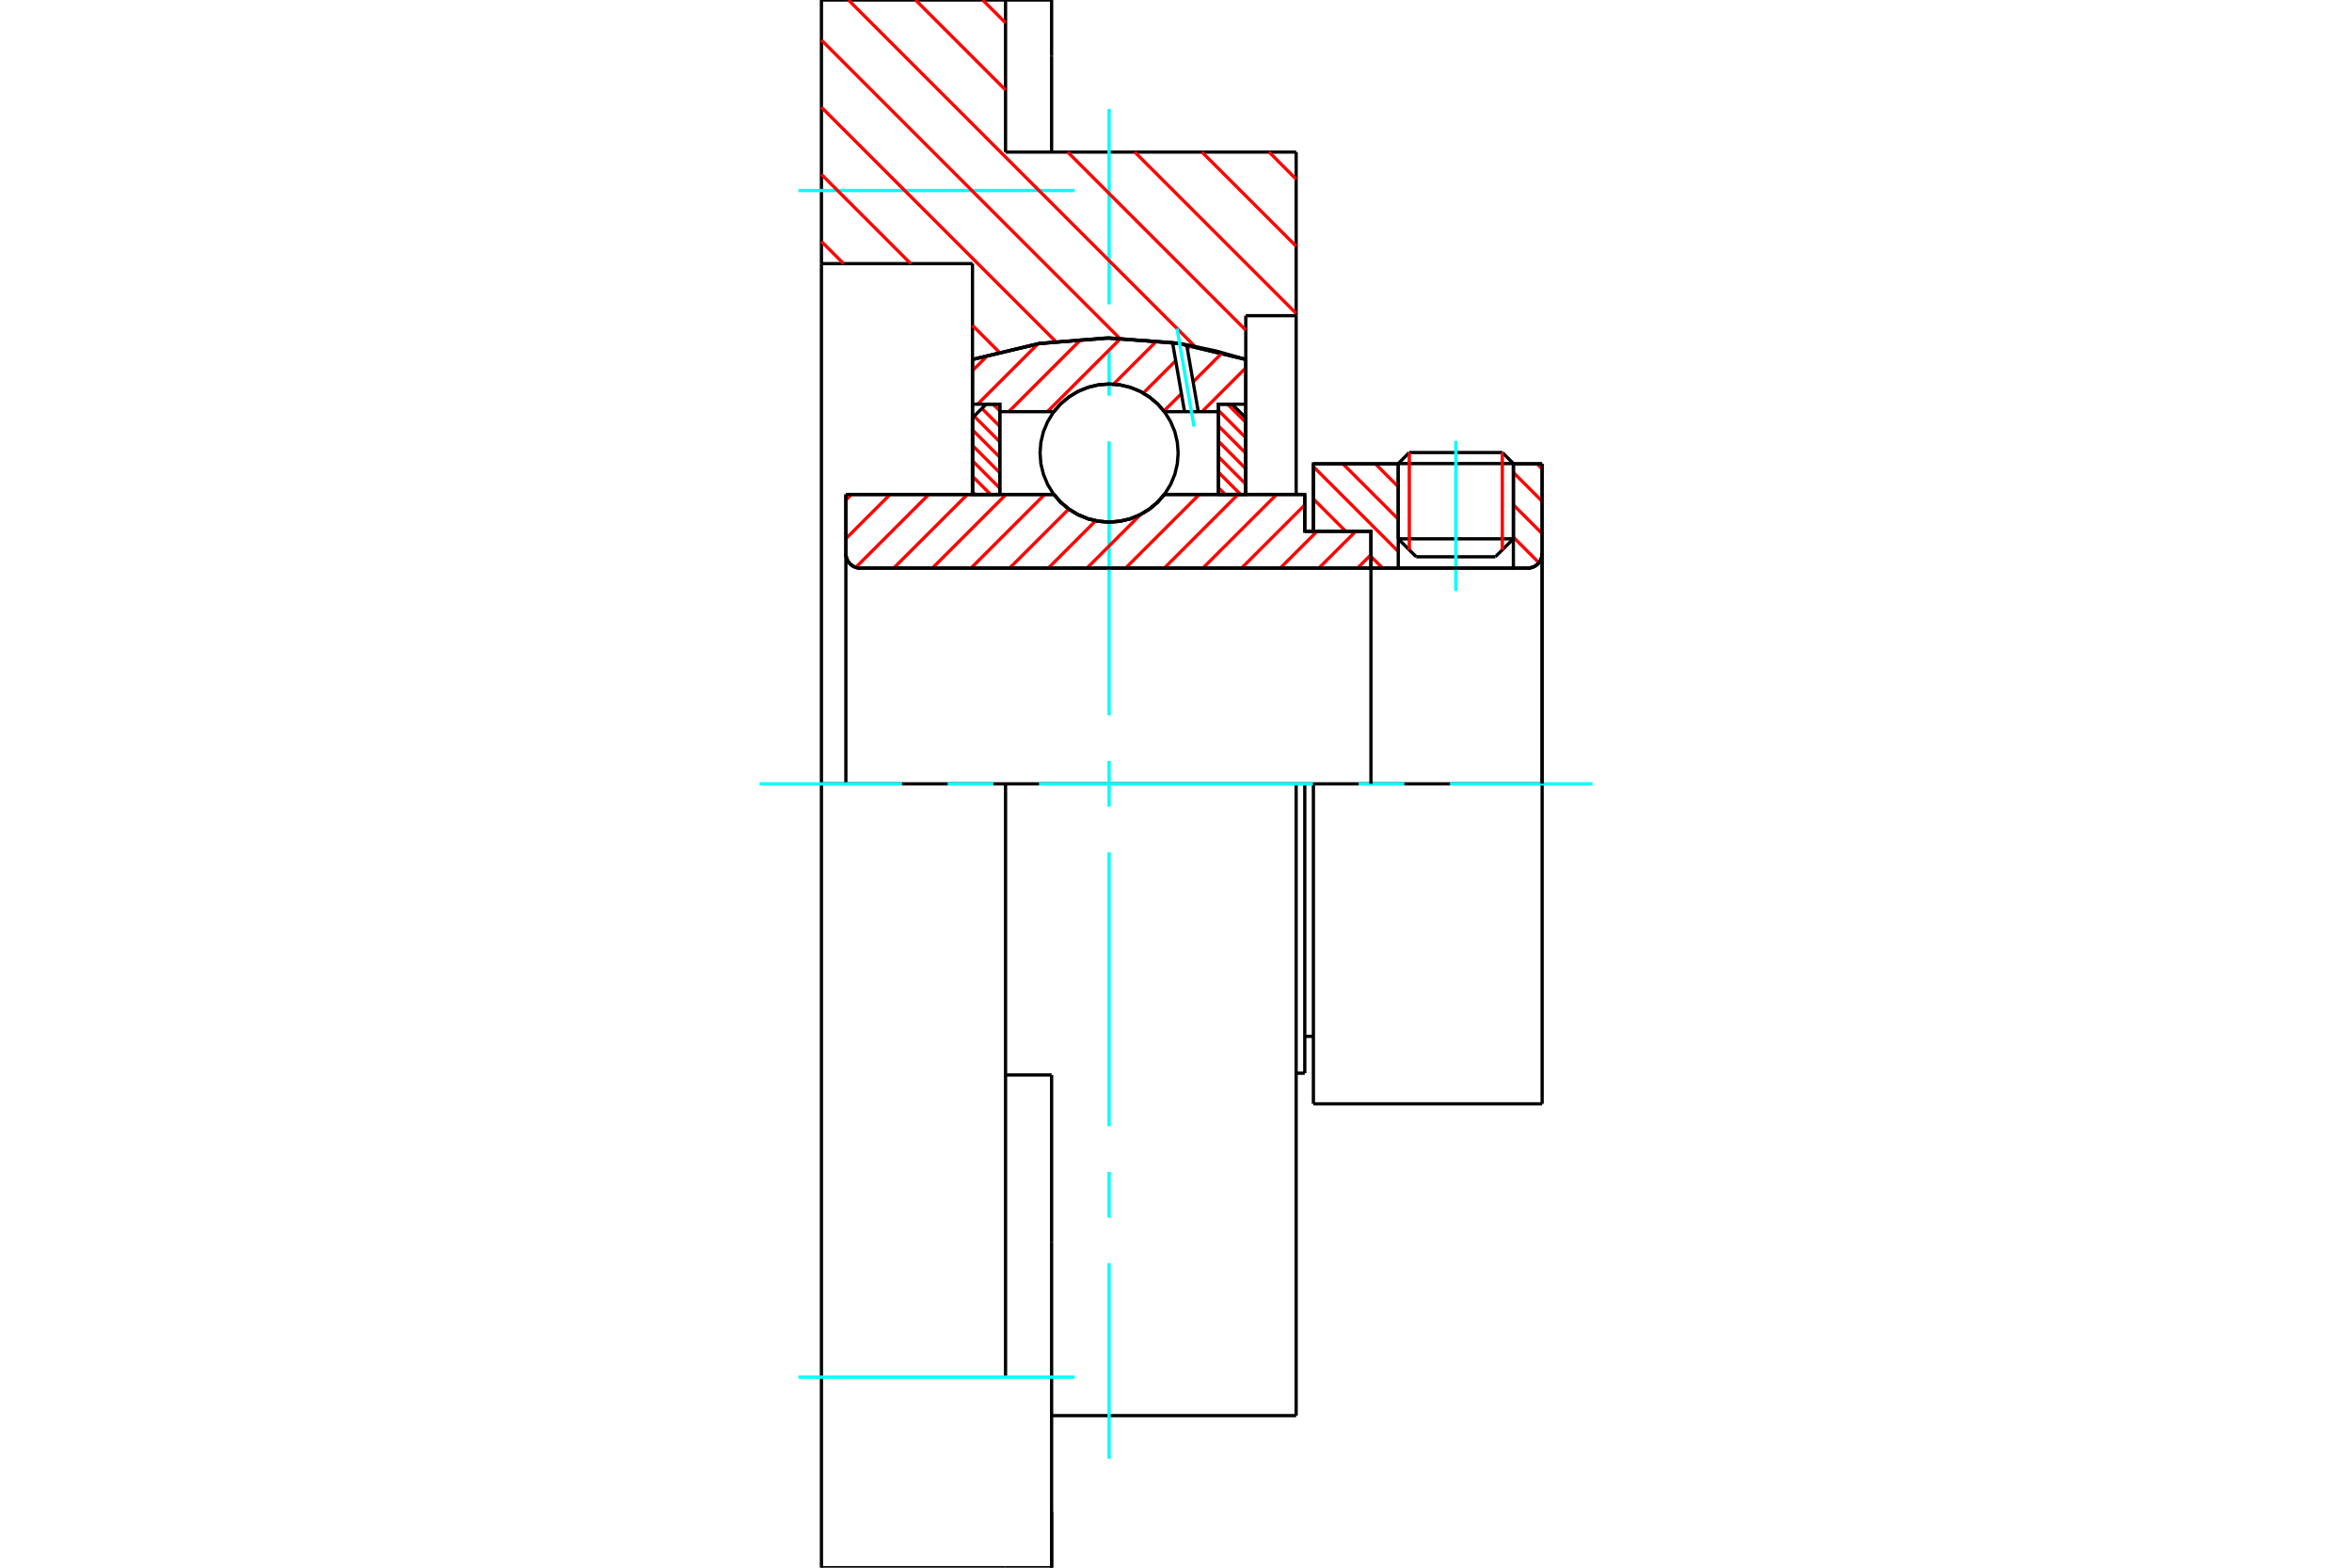 <?xml version="1.0" standalone="no"?>
<!DOCTYPE svg PUBLIC "-//W3C//DTD SVG 1.1//EN"
	"http://www.w3.org/Graphics/SVG/1.1/DTD/svg11.dtd">
<svg xmlns="http://www.w3.org/2000/svg" height="100%" width="100%" viewBox="0 0 36000 24000">
	<rect x="-1800" y="-1200" width="39600" height="26400" style="fill:#FFF"/>
	<g style="fill:none; fill-rule:evenodd" transform="matrix(1 0 0 1 0 0)">
		<g style="fill:none; stroke:#000; stroke-width:50; shape-rendering:geometricPrecision">
			<line x1="20103" y1="12000" x2="19971" y2="12000"/>
			<line x1="19971" y1="8134" x2="20103" y2="8134"/>
			<line x1="19971" y1="16430" x2="19971" y2="12000"/>
			<line x1="19971" y1="7570" x2="19971" y2="8134"/>
			<line x1="19971" y1="12000" x2="19839" y2="12000"/>
			<line x1="12947" y1="7570" x2="16131" y2="7570"/>
			<line x1="17822" y1="7570" x2="19971" y2="7570"/>
			<polyline points="16131,7570 16239,7693 16364,7797 16504,7881 16655,7943 16814,7980 16976,7993 17139,7980 17298,7943 17449,7881 17589,7797 17714,7693 17822,7570"/>
			<polyline points="12947,8477 12950,8512 12958,8545 12971,8577 12989,8606 13011,8633 13038,8655 13067,8673 13099,8686 13133,8695 13167,8697"/>
			<line x1="12947" y1="8477" x2="12947" y2="12000"/>
			<line x1="12947" y1="8477" x2="12947" y2="7570"/>
			<line x1="23164" y1="8249" x2="23164" y2="7101"/>
			<line x1="22888" y1="8524" x2="23164" y2="8249"/>
			<line x1="21402" y1="8249" x2="21677" y2="8524"/>
			<line x1="21402" y1="7101" x2="21402" y2="8249"/>
			<line x1="21402" y1="7101" x2="20103" y2="7101"/>
			<line x1="20103" y1="8134" x2="20103" y2="7101"/>
			<line x1="23384" y1="8697" x2="13167" y2="8697"/>
			<polyline points="23384,8697 23418,8695 23452,8686 23484,8673 23513,8655 23539,8633 23562,8606 23580,8577 23593,8545 23601,8512 23604,8477"/>
			<line x1="23604" y1="7101" x2="23604" y2="8477"/>
			<line x1="23604" y1="7101" x2="23164" y2="7101"/>
			<polyline points="23604,16899 23604,12000 20103,12000"/>
			<line x1="20103" y1="16899" x2="20103" y2="12000"/>
			<line x1="23604" y1="8477" x2="23604" y2="12000"/>
			<line x1="21402" y1="8249" x2="23164" y2="8249"/>
			<line x1="23164" y1="7097" x2="21402" y2="7097"/>
			<line x1="21571" y1="6928" x2="22995" y2="6928"/>
			<line x1="22888" y1="8524" x2="21677" y2="8524"/>
			<line x1="19971" y1="15866" x2="20103" y2="15866"/>
			<line x1="19839" y1="16430" x2="19971" y2="16430"/>
			<polyline points="12947,8477 12950,8512 12958,8545 12971,8577 12989,8606 13011,8633 13038,8655 13067,8673 13099,8686 13133,8695 13167,8697"/>
			<line x1="20103" y1="16899" x2="23604" y2="16899"/>
			<polyline points="23384,8697 23418,8695 23452,8686 23484,8673 23513,8655 23539,8633 23562,8606 23580,8577 23593,8545 23601,8512 23604,8477"/>
			<line x1="21402" y1="7097" x2="21402" y2="7101"/>
			<line x1="23164" y1="7101" x2="23164" y2="7097"/>
			<line x1="21571" y1="6928" x2="21402" y2="7097"/>
			<line x1="23164" y1="7097" x2="22995" y2="6928"/>
			<polyline points="19839,12000 15391,12000 12573,12000"/>
			<line x1="15391" y1="2328" x2="19839" y2="2328"/>
			<line x1="15391" y1="0" x2="15391" y2="2328"/>
			<line x1="12573" y1="0" x2="15391" y2="0"/>
			<line x1="12573" y1="4036" x2="12573" y2="0"/>
			<line x1="14885" y1="4036" x2="12573" y2="4036"/>
			<line x1="14885" y1="5503" x2="14885" y2="4036"/>
			<polyline points="19068,5503 18035,5257 16976,5174 15918,5257 14885,5503"/>
			<line x1="19068" y1="4833" x2="19068" y2="5503"/>
			<line x1="19839" y1="4833" x2="19068" y2="4833"/>
			<line x1="19839" y1="2328" x2="19839" y2="4833"/>
			<line x1="14885" y1="7570" x2="14885" y2="5503"/>
			<line x1="19068" y1="5503" x2="19068" y2="7570"/>
			<line x1="19839" y1="4833" x2="19839" y2="7570"/>
			<line x1="19839" y1="12000" x2="19839" y2="21672"/>
			<line x1="12573" y1="12000" x2="12573" y2="4036"/>
			<line x1="16096" y1="16457" x2="15391" y2="16457"/>
			<line x1="16096" y1="19020" x2="16096" y2="16457"/>
			<line x1="15391" y1="21083" x2="15391" y2="12000"/>
			<line x1="16096" y1="24000" x2="16096" y2="19020"/>
			<line x1="16096" y1="854" x2="16096" y2="0"/>
			<line x1="16096" y1="2328" x2="16096" y2="854"/>
			<line x1="16096" y1="24000" x2="16096" y2="23146"/>
			<polyline points="12573,24000 12573,21083 12573,12000"/>
			<line x1="12573" y1="24000" x2="15391" y2="24000"/>
			<line x1="16096" y1="21672" x2="19839" y2="21672"/>
			<line x1="16096" y1="0" x2="15391" y2="0"/>
			<line x1="15391" y1="24000" x2="16096" y2="24000"/>
		</g>
		<g style="fill:none; stroke:#0FF; stroke-width:50; shape-rendering:geometricPrecision">
			<line x1="22283" y1="9048" x2="22283" y2="6750"/>
			<line x1="16976" y1="22332" x2="16976" y2="19340"/>
			<line x1="16976" y1="18641" x2="16976" y2="17942"/>
			<line x1="16976" y1="17243" x2="16976" y2="13049"/>
			<line x1="16976" y1="12350" x2="16976" y2="11650"/>
			<line x1="16976" y1="10951" x2="16976" y2="6757"/>
			<line x1="16976" y1="6058" x2="16976" y2="5359"/>
			<line x1="16976" y1="4660" x2="16976" y2="1668"/>
			<line x1="11626" y1="12000" x2="13806" y2="12000"/>
			<line x1="14505" y1="12000" x2="15204" y2="12000"/>
			<line x1="15903" y1="12000" x2="20097" y2="12000"/>
			<line x1="20796" y1="12000" x2="21495" y2="12000"/>
			<line x1="22194" y1="12000" x2="24374" y2="12000"/>
			<line x1="12220" y1="2917" x2="16448" y2="2917"/>
			<line x1="12220" y1="21083" x2="16448" y2="21083"/>
		</g>
		<g style="fill:none; stroke:#F00; stroke-width:50; shape-rendering:geometricPrecision">
			<line x1="19425" y1="2328" x2="19839" y2="2743"/>
			<line x1="18397" y1="2328" x2="19839" y2="3770"/>
			<line x1="15041" y1="0" x2="15391" y2="350"/>
			<line x1="17369" y1="2328" x2="19839" y2="4798"/>
			<line x1="14013" y1="0" x2="15391" y2="1378"/>
			<line x1="16342" y1="2328" x2="19068" y2="5055"/>
			<line x1="12986" y1="0" x2="18289" y2="5303"/>
			<line x1="12573" y1="614" x2="17138" y2="5180"/>
			<line x1="12573" y1="1642" x2="16156" y2="5225"/>
			<line x1="12573" y1="2670" x2="13939" y2="4036"/>
			<line x1="14885" y1="4982" x2="15290" y2="5387"/>
			<line x1="12573" y1="3697" x2="12912" y2="4036"/>
		</g>
		<g style="fill:none; stroke:#000; stroke-width:50; shape-rendering:geometricPrecision">
			<polyline points="19068,5503 18035,5257 16976,5174 15918,5257 14885,5503"/>
		</g>
		<g style="fill:none; stroke:#F00; stroke-width:50; shape-rendering:geometricPrecision">
			<line x1="22995" y1="6928" x2="22995" y2="8418"/>
			<line x1="21571" y1="8418" x2="21571" y2="6928"/>
			<line x1="14885" y1="7529" x2="14926" y2="7570"/>
			<line x1="14885" y1="7292" x2="15163" y2="7570"/>
			<line x1="14885" y1="7055" x2="15303" y2="7474"/>
			<line x1="14885" y1="6819" x2="15303" y2="7237"/>
			<line x1="14885" y1="6582" x2="15303" y2="7000"/>
			<line x1="14910" y1="6371" x2="15303" y2="6764"/>
			<line x1="15029" y1="6253" x2="15303" y2="6527"/>
			<line x1="15200" y1="6188" x2="15303" y2="6290"/>
		</g>
		<g style="fill:none; stroke:#000; stroke-width:50; shape-rendering:geometricPrecision">
			<polyline points="15303,7570 15303,6188 15094,6188 14885,6397 14885,7570 15303,7570"/>
		</g>
		<g style="fill:none; stroke:#F00; stroke-width:50; shape-rendering:geometricPrecision">
			<line x1="18790" y1="6188" x2="19068" y2="6466"/>
			<line x1="18650" y1="6284" x2="19068" y2="6702"/>
			<line x1="18650" y1="6521" x2="19068" y2="6939"/>
			<line x1="18650" y1="6757" x2="19068" y2="7176"/>
			<line x1="18650" y1="6994" x2="19068" y2="7412"/>
			<line x1="18650" y1="7230" x2="18989" y2="7570"/>
			<line x1="18650" y1="7467" x2="18753" y2="7570"/>
		</g>
		<g style="fill:none; stroke:#000; stroke-width:50; shape-rendering:geometricPrecision">
			<polyline points="18650,7570 18650,6188 18859,6188 19068,6397 19068,7570 18650,7570"/>
			<polyline points="18033,6936 18020,6770 17982,6609 17918,6456 17831,6315 17724,6188 17598,6081 17456,5994 17303,5931 17142,5892 16976,5879 16811,5892 16650,5931 16497,5994 16355,6081 16229,6188 16121,6315 16035,6456 15971,6609 15932,6770 15919,6936 15932,7101 15971,7262 16035,7416 16121,7557 16229,7683 16355,7791 16497,7877 16650,7941 16811,7980 16976,7993 17142,7980 17303,7941 17456,7877 17598,7791 17724,7683 17831,7557 17918,7416 17982,7262 18020,7101 18033,6936"/>
		</g>
		<g style="fill:none; stroke:#F00; stroke-width:50; shape-rendering:geometricPrecision">
			<line x1="23526" y1="7101" x2="23604" y2="7179"/>
			<line x1="23164" y1="7233" x2="23604" y2="7674"/>
			<line x1="23164" y1="7729" x2="23604" y2="8169"/>
			<line x1="23164" y1="8224" x2="23555" y2="8615"/>
			<line x1="21051" y1="7101" x2="21402" y2="7452"/>
			<line x1="20555" y1="7101" x2="21402" y2="7948"/>
			<line x1="20103" y1="7144" x2="21402" y2="8443"/>
			<line x1="20103" y1="7639" x2="20598" y2="8134"/>
			<line x1="20984" y1="8519" x2="21162" y2="8697"/>
		</g>
		<g style="fill:none; stroke:#000; stroke-width:50; shape-rendering:geometricPrecision">
			<line x1="23604" y1="12000" x2="23604" y2="7101"/>
			<polyline points="23384,8697 23418,8695 23452,8686 23484,8673 23513,8655 23539,8633 23562,8606 23580,8577 23593,8545 23601,8512 23604,8477"/>
			<polyline points="23384,8697 23164,8697 23164,7101"/>
			<polyline points="23164,8697 21402,8697 21402,7101"/>
			<polyline points="21402,8697 20984,8697 20984,12000"/>
			<polyline points="20984,8697 20984,8134 20103,8134 20103,7101 21402,7101"/>
			<line x1="23164" y1="7101" x2="23604" y2="7101"/>
		</g>
		<g style="fill:none; stroke:#F00; stroke-width:50; shape-rendering:geometricPrecision">
			<line x1="19068" y1="5632" x2="18399" y2="6302"/>
			<line x1="18709" y1="5400" x2="18262" y2="5847"/>
			<line x1="18083" y1="6026" x2="17815" y2="6293"/>
			<line x1="18227" y1="5290" x2="18175" y2="5343"/>
			<line x1="17996" y1="5522" x2="17499" y2="6018"/>
			<line x1="17708" y1="5217" x2="17044" y2="5881"/>
			<line x1="17156" y1="5178" x2="16032" y2="6302"/>
			<line x1="16552" y1="5190" x2="15441" y2="6302"/>
			<line x1="15887" y1="5264" x2="14963" y2="6188"/>
			<line x1="15126" y1="5433" x2="14885" y2="5674"/>
		</g>
		<g style="fill:none; stroke:#000; stroke-width:50; shape-rendering:geometricPrecision">
			<polyline points="14885,7570 14885,6188 14885,5503"/>
			<polyline points="17947,5244 16917,5175 15889,5262 14885,5503"/>
			<polyline points="18163,5278 18056,5260 17947,5244"/>
			<polyline points="19068,5503 18620,5375 18163,5278"/>
			<polyline points="19068,5503 19068,6188 18650,6188 18650,6302 18650,7570"/>
			<polyline points="18650,6302 18341,6302 18131,6302 17822,6302 17714,6179 17589,6075 17449,5990 17298,5929 17139,5891 16976,5879 16814,5891 16655,5929 16504,5990 16364,6075 16239,6179 16131,6302 15303,6302 15303,7570"/>
			<polyline points="15303,6302 15303,6188 14885,6188"/>
			<line x1="19068" y1="6188" x2="19068" y2="7570"/>
		</g>
		<g style="fill:none; stroke:#0FF; stroke-width:50; shape-rendering:geometricPrecision">
			<line x1="18276" y1="6531" x2="18016" y2="5031"/>
		</g>
		<g style="fill:none; stroke:#000; stroke-width:50; shape-rendering:geometricPrecision">
			<line x1="18131" y1="6302" x2="17947" y2="5244"/>
			<line x1="18341" y1="6302" x2="18163" y2="5278"/>
		</g>
		<g style="fill:none; stroke:#F00; stroke-width:50; shape-rendering:geometricPrecision">
			<line x1="20984" y1="8492" x2="20779" y2="8697"/>
			<line x1="20751" y1="8134" x2="20187" y2="8697"/>
			<line x1="20159" y1="8134" x2="19596" y2="8697"/>
			<line x1="19971" y1="7730" x2="19004" y2="8697"/>
			<line x1="19540" y1="7570" x2="18412" y2="8697"/>
			<line x1="18948" y1="7570" x2="17821" y2="8697"/>
			<line x1="18356" y1="7570" x2="17229" y2="8697"/>
			<line x1="17460" y1="7875" x2="16638" y2="8697"/>
			<line x1="16771" y1="7972" x2="16046" y2="8697"/>
			<line x1="16359" y1="7793" x2="15454" y2="8697"/>
			<line x1="15990" y1="7570" x2="14863" y2="8697"/>
			<line x1="15398" y1="7570" x2="14271" y2="8697"/>
			<line x1="14807" y1="7570" x2="13679" y2="8697"/>
			<line x1="14215" y1="7570" x2="13099" y2="8686"/>
			<line x1="13623" y1="7570" x2="12947" y2="8246"/>
			<line x1="13032" y1="7570" x2="12947" y2="7655"/>
		</g>
		<g style="fill:none; stroke:#000; stroke-width:50; shape-rendering:geometricPrecision">
			<polyline points="12947,7570 12947,8477 12950,8512 12958,8545 12971,8577 12989,8606 13011,8633 13038,8655 13067,8673 13099,8686 13133,8695 13167,8697 20984,8697 20984,8134 19971,8134 19971,7570 17822,7570"/>
			<polyline points="16131,7570 16239,7693 16364,7797 16504,7881 16655,7943 16814,7980 16976,7993 17139,7980 17298,7943 17449,7881 17589,7797 17714,7693 17822,7570"/>
			<polyline points="16131,7570 13365,7570 12947,7570"/>
		</g>
	</g>
</svg>
